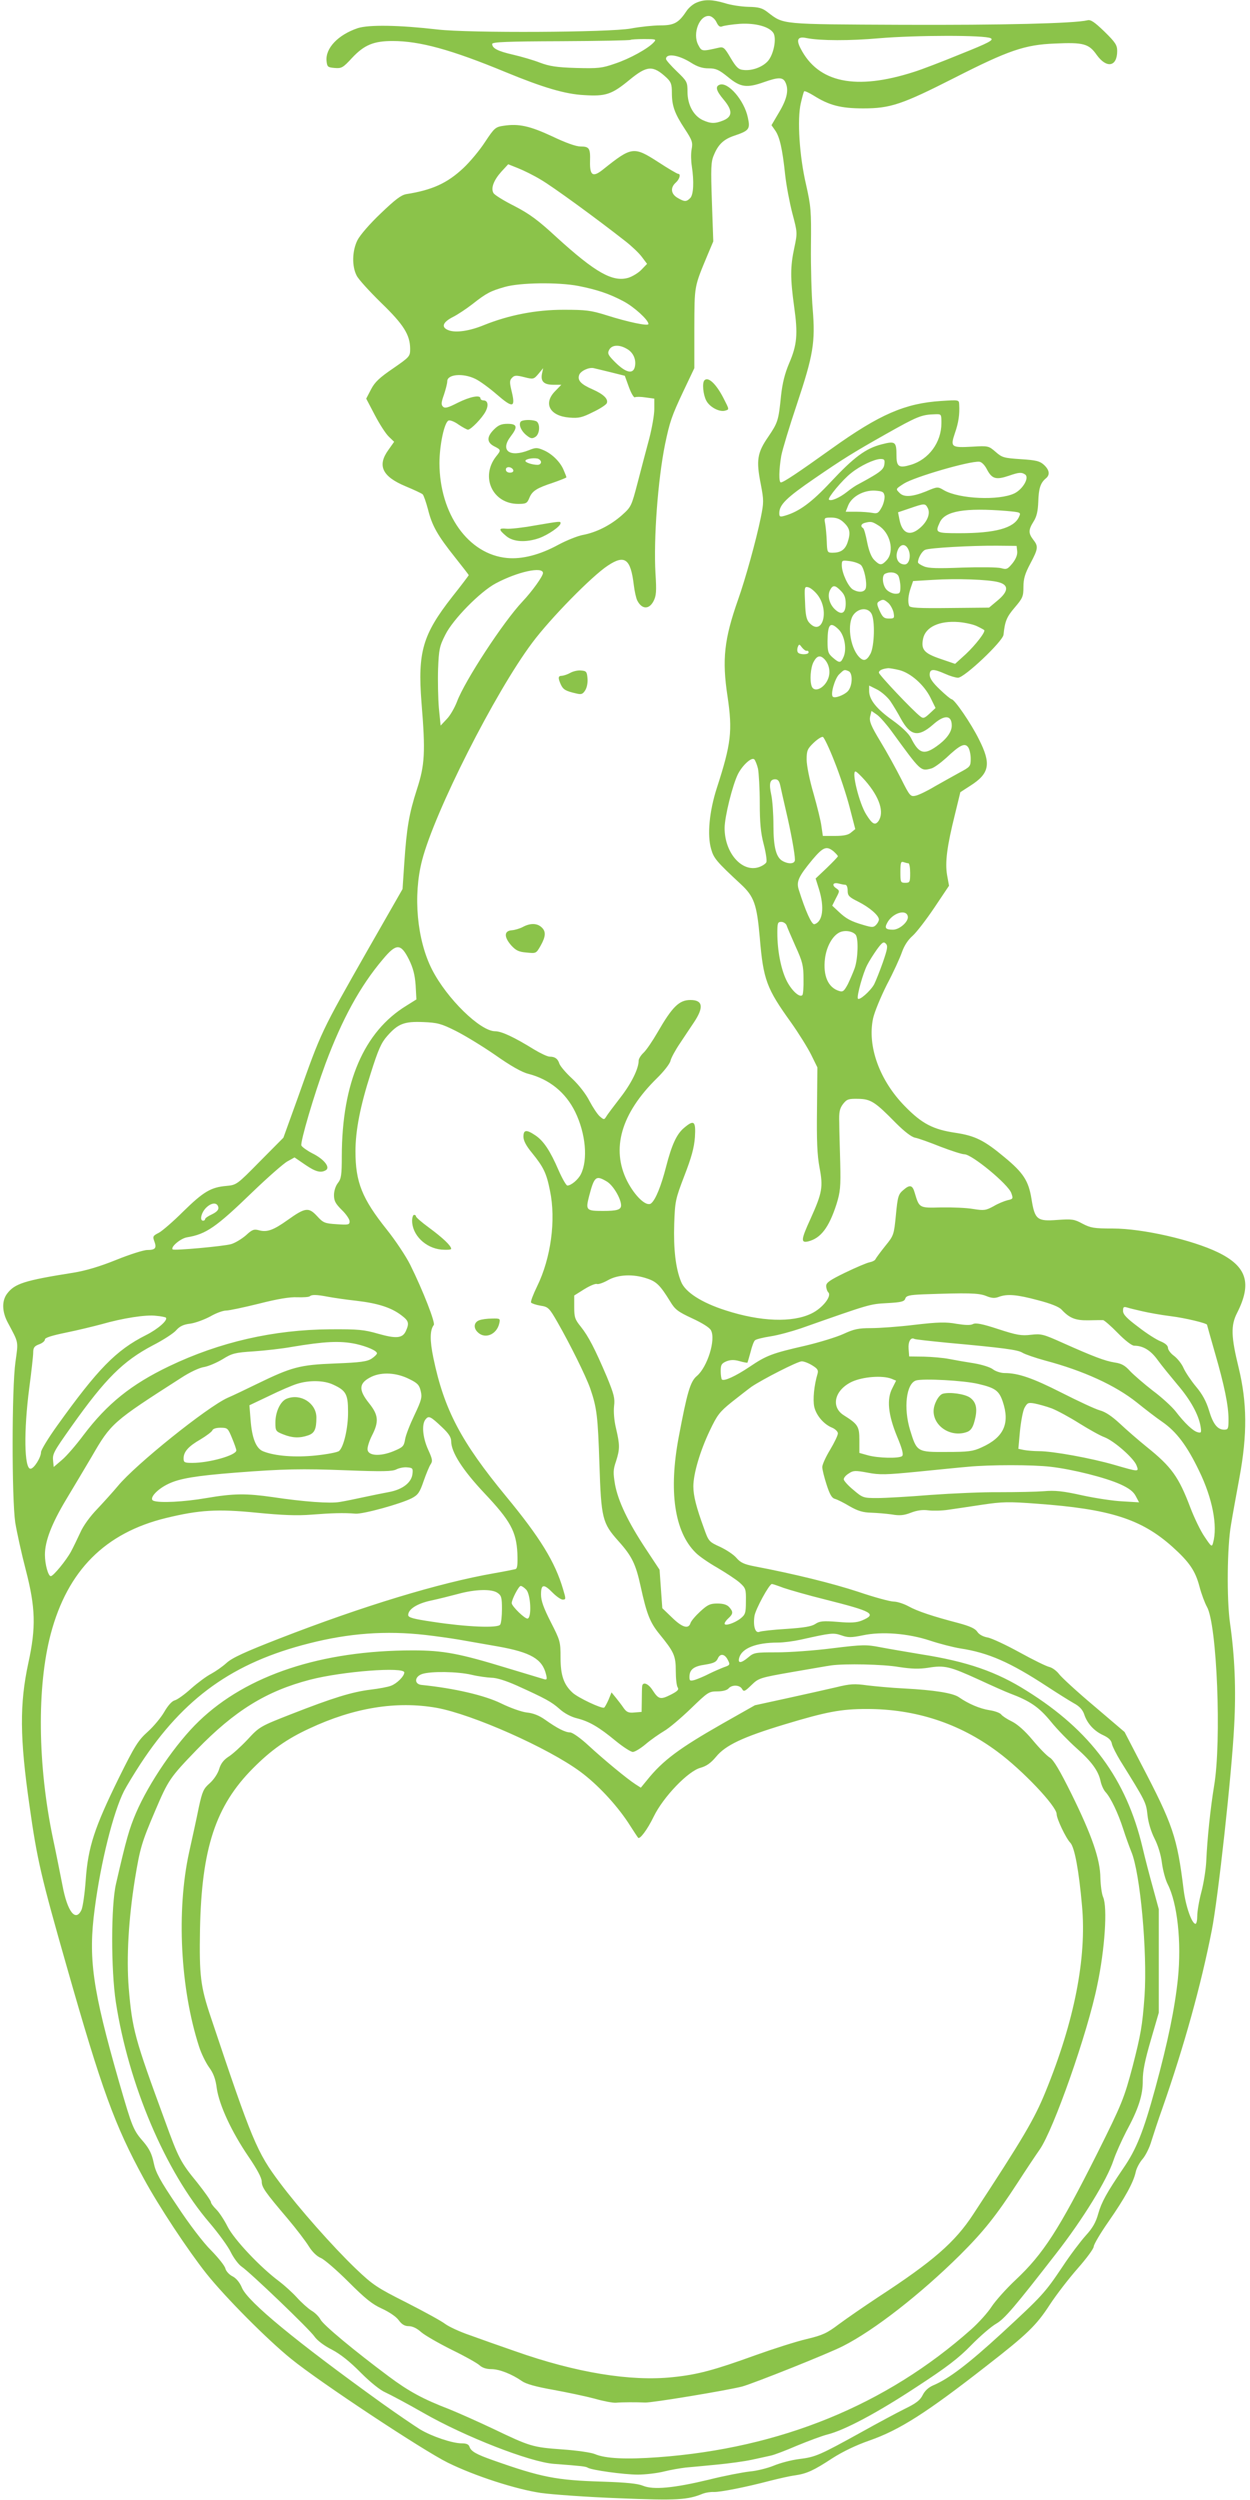 <?xml version="1.0" standalone="no"?>
<!DOCTYPE svg PUBLIC "-//W3C//DTD SVG 20010904//EN"
 "http://www.w3.org/TR/2001/REC-SVG-20010904/DTD/svg10.dtd">
<svg version="1.0" xmlns="http://www.w3.org/2000/svg"
 width="640pt" height="1280pt" viewBox="0 0 640 1280"
 preserveAspectRatio="xMidYMid meet">
<g transform="translate(0,1280) scale(0.1,-0.1)"
fill="#8bc34a" stroke="none">
<path d="M3565 12786 c-17 -7 -39 -26 -49 -41 -41 -62 -64 -75 -135 -75 -36 0
-104 -7 -151 -16 -109 -20 -828 -24 -990 -5 -199 23 -351 25 -408 7 -101 -34
-167 -103 -160 -169 3 -29 6 -32 41 -35 36 -3 43 1 90 52 62 66 110 86 207 86
139 0 300 -44 578 -159 194 -80 306 -113 403 -118 110 -7 141 3 232 78 90 74
120 76 190 11 23 -22 27 -34 27 -77 0 -67 14 -106 66 -185 38 -58 42 -69 35
-105 -4 -22 -3 -60 1 -85 12 -79 9 -147 -8 -164 -20 -20 -29 -20 -65 1 -34 20
-38 52 -9 78 20 18 27 45 12 45 -5 0 -51 27 -103 61 -124 80 -135 78 -278 -36
-55 -45 -72 -36 -70 40 2 66 -4 75 -49 75 -23 0 -76 19 -145 52 -114 53 -171
66 -249 54 -41 -6 -47 -11 -94 -82 -27 -42 -77 -102 -111 -134 -83 -78 -160
-113 -293 -134 -27 -5 -57 -28 -131 -99 -55 -52 -106 -111 -119 -137 -27 -54
-29 -133 -4 -181 9 -19 66 -81 125 -139 116 -112 148 -164 149 -235 0 -40 -2
-42 -87 -101 -69 -47 -94 -70 -113 -107 l-25 -48 44 -84 c24 -46 56 -96 72
-111 l27 -26 -29 -41 c-59 -81 -32 -137 88 -187 43 -18 82 -36 87 -41 5 -4 17
-39 27 -76 21 -85 49 -134 139 -247 38 -48 70 -89 70 -91 0 -1 -38 -52 -85
-111 -151 -193 -177 -282 -157 -541 21 -254 17 -320 -23 -443 -41 -127 -53
-200 -65 -378 l-9 -134 -175 -306 c-245 -431 -239 -418 -361 -762 l-74 -205
-120 -121 c-119 -121 -120 -121 -173 -126 -78 -7 -116 -29 -220 -131 -51 -51
-108 -100 -125 -109 -30 -15 -32 -19 -23 -43 13 -35 6 -45 -36 -45 -19 0 -91
-23 -160 -51 -84 -34 -156 -55 -217 -65 -253 -40 -302 -56 -341 -108 -27 -36
-26 -91 3 -146 58 -109 55 -94 40 -204 -19 -137 -19 -695 -1 -821 8 -49 32
-159 54 -243 50 -193 53 -294 13 -477 -45 -209 -44 -383 6 -730 39 -278 60
-366 191 -825 179 -629 245 -811 394 -1084 78 -144 226 -367 320 -486 99 -124
313 -339 434 -437 146 -119 677 -470 803 -532 138 -68 348 -136 477 -155 58
-8 237 -21 399 -27 297 -12 352 -9 431 24 14 5 39 9 55 8 32 -1 161 24 290 58
44 11 100 24 125 27 61 9 96 25 192 88 53 34 122 67 188 90 155 54 292 141
604 385 206 160 253 206 321 311 34 52 99 136 144 187 44 50 81 100 81 111 0
10 34 68 76 128 84 121 128 201 139 254 4 19 20 49 36 67 15 18 35 58 44 90
10 32 35 109 57 170 111 318 197 628 252 908 32 160 103 806 115 1050 10 184
3 354 -21 522 -18 125 -15 397 5 508 8 50 28 158 43 240 41 222 39 384 -4 562
-39 159 -41 217 -8 281 77 152 50 238 -98 310 -132 64 -386 122 -538 122 -97
0 -114 3 -156 25 -42 23 -54 24 -128 19 -104 -8 -116 1 -133 109 -15 91 -41
132 -138 212 -104 87 -151 110 -251 125 -114 17 -171 46 -258 135 -130 132
-194 307 -164 450 7 33 39 110 71 174 33 62 67 137 77 166 12 34 31 63 55 84
20 18 70 83 111 144 l75 112 -10 55 c-11 66 0 148 40 309 l28 115 51 33 c99
63 108 112 44 238 -40 81 -125 205 -140 205 -4 0 -31 22 -60 50 -36 34 -52 57
-52 75 0 31 18 32 79 5 24 -11 54 -20 66 -20 33 0 229 186 233 220 7 69 16 91
57 139 41 48 45 57 45 106 0 42 8 68 35 119 41 77 42 89 15 123 -25 33 -25 50
2 93 16 25 22 53 24 101 2 68 11 96 38 119 23 18 20 43 -9 70 -21 19 -39 24
-118 29 -87 6 -96 8 -129 37 -36 31 -38 32 -120 27 -108 -6 -113 -2 -89 69 19
54 25 98 22 147 -1 24 -1 24 -93 18 -184 -12 -314 -68 -560 -244 -176 -126
-247 -173 -260 -173 -11 0 -10 65 2 136 6 32 42 151 80 264 84 252 95 317 81
488 -6 70 -10 215 -9 322 2 182 0 203 -25 315 -34 145 -46 334 -27 416 7 30
14 57 17 61 2 4 24 -6 50 -22 78 -49 137 -65 253 -65 139 0 198 20 468 157
275 140 359 169 512 175 148 7 175 -1 215 -58 51 -71 105 -61 105 20 0 30 -9
44 -65 99 -52 50 -71 63 -88 58 -67 -16 -438 -25 -947 -23 -630 3 -606 1 -689
64 -28 22 -46 27 -100 28 -36 1 -90 9 -120 19 -65 19 -105 20 -146 2z m103
-99 c10 -21 18 -27 30 -22 10 4 50 10 90 13 81 5 154 -15 173 -49 15 -30 0
-106 -28 -140 -27 -32 -83 -53 -128 -47 -24 2 -36 14 -64 61 -31 53 -37 58
-60 53 -88 -20 -88 -20 -106 14 -31 59 7 155 58 148 12 -2 28 -16 35 -31z
m1405 -83 c16 -9 -10 -23 -155 -81 -95 -39 -202 -80 -238 -91 -298 -96 -491
-56 -581 120 -24 46 -14 63 31 53 71 -14 222 -14 370 -1 187 16 545 17 573 0z
m-1726 -21 c-28 -31 -123 -84 -199 -109 -66 -23 -85 -25 -198 -22 -100 3 -137
9 -185 27 -33 13 -95 31 -138 41 -79 18 -107 33 -107 55 0 10 77 13 352 14
194 1 354 4 357 7 2 2 34 4 69 4 61 0 64 -1 49 -17z m191 -104 c33 -21 59 -29
90 -29 38 0 53 -7 100 -45 63 -52 95 -57 185 -25 71 25 94 25 107 1 20 -38 11
-85 -30 -154 l-40 -68 19 -27 c23 -33 37 -94 51 -227 6 -55 23 -144 37 -198
26 -98 26 -99 10 -175 -21 -97 -21 -157 -1 -302 20 -141 15 -196 -26 -291 -22
-52 -34 -101 -41 -164 -13 -129 -16 -138 -66 -212 -56 -81 -62 -120 -38 -241
16 -84 16 -94 0 -173 -23 -113 -79 -315 -116 -419 -71 -202 -83 -306 -54 -496
26 -176 19 -241 -55 -469 -38 -118 -50 -240 -29 -312 13 -47 27 -64 152 -180
68 -63 82 -103 97 -273 18 -217 35 -261 160 -435 39 -55 85 -129 103 -165 l32
-65 -2 -214 c-2 -162 1 -235 13 -299 19 -100 14 -129 -46 -262 -49 -107 -51
-125 -12 -116 64 16 106 70 145 191 19 62 22 87 19 210 -2 77 -5 170 -5 207
-2 54 2 72 19 95 20 25 27 28 78 27 65 -1 87 -16 193 -124 43 -43 79 -71 98
-75 17 -3 75 -24 130 -46 55 -21 110 -39 123 -39 38 0 225 -154 240 -199 10
-28 9 -30 -19 -36 -16 -4 -49 -17 -72 -31 -39 -21 -48 -23 -104 -14 -34 6
-107 9 -164 8 -114 -3 -112 -4 -136 76 -11 39 -25 42 -58 13 -25 -21 -29 -32
-38 -128 -10 -102 -11 -105 -55 -159 -24 -30 -46 -60 -49 -66 -2 -7 -16 -14
-31 -17 -15 -3 -71 -27 -125 -53 -78 -38 -97 -51 -97 -68 0 -12 5 -27 11 -33
19 -19 -30 -81 -86 -108 -98 -48 -261 -42 -440 16 -122 39 -207 93 -228 147
-28 69 -39 167 -35 295 4 117 6 127 52 247 36 93 50 143 54 198 5 82 -4 91
-56 47 -38 -32 -63 -87 -92 -200 -25 -97 -53 -167 -76 -186 -24 -20 -83 36
-123 114 -83 165 -31 346 152 526 36 35 67 75 70 90 3 14 25 55 49 90 24 36
55 83 70 105 53 79 47 116 -17 116 -58 0 -93 -35 -168 -165 -26 -45 -58 -92
-72 -105 -14 -13 -25 -31 -25 -40 0 -42 -38 -118 -94 -190 -33 -43 -66 -86
-72 -97 -11 -17 -12 -17 -34 2 -12 11 -35 46 -52 78 -17 34 -53 81 -88 114
-33 30 -62 65 -66 77 -8 25 -22 36 -50 36 -11 0 -47 17 -80 37 -102 63 -166
93 -199 93 -76 0 -247 167 -323 316 -77 151 -98 378 -51 559 64 248 373 859
564 1114 93 125 306 342 387 395 87 58 117 35 133 -99 4 -33 12 -69 18 -80 23
-45 60 -47 83 -3 14 27 16 50 10 143 -10 175 12 477 49 660 24 115 34 145 93
270 l57 120 0 205 c1 222 -2 207 70 380 l27 64 -7 201 c-6 175 -5 207 10 241
22 54 50 81 104 99 77 26 83 34 70 93 -18 88 -102 185 -145 168 -23 -9 -17
-31 21 -76 46 -55 46 -86 0 -106 -44 -18 -66 -18 -109 2 -46 23 -76 78 -76
144 0 50 -2 54 -55 105 -30 29 -55 57 -55 63 0 31 65 21 128 -19z m-769 -599
c59 -34 284 -198 433 -315 31 -24 69 -60 84 -80 l27 -36 -29 -30 c-15 -16 -45
-34 -66 -41 -81 -24 -169 26 -368 207 -95 88 -139 120 -216 160 -54 27 -102
57 -107 66 -15 24 0 65 39 109 l36 39 50 -20 c28 -11 81 -37 117 -59z m192
-544 c96 -19 159 -40 232 -79 53 -28 127 -95 127 -116 0 -12 -105 10 -215 45
-80 25 -105 28 -220 28 -141 0 -279 -27 -406 -78 -75 -31 -145 -41 -182 -27
-40 15 -31 41 22 68 24 12 69 42 100 66 71 56 92 67 166 88 77 22 271 25 376
5z m250 -323 c33 -19 48 -57 39 -93 -10 -37 -46 -28 -99 24 -38 38 -42 46 -32
65 14 26 52 28 92 4z m-84 -119 l72 -18 21 -58 c12 -33 26 -56 31 -52 6 3 30
3 55 -1 l44 -6 0 -54 c0 -29 -12 -97 -26 -151 -15 -55 -41 -155 -59 -224 -32
-122 -33 -125 -81 -168 -59 -52 -131 -88 -200 -101 -27 -5 -84 -28 -125 -50
-95 -52 -186 -75 -262 -68 -199 18 -346 225 -347 485 0 92 25 211 47 219 7 3
31 -6 51 -21 21 -14 43 -26 48 -26 15 0 73 60 90 93 17 32 12 57 -11 57 -8 0
-15 5 -15 10 0 20 -54 9 -116 -22 -51 -26 -66 -30 -76 -20 -10 10 -9 22 5 61
9 27 17 58 17 69 0 36 81 43 144 12 23 -11 72 -47 110 -80 82 -71 96 -68 76
15 -12 49 -11 58 2 71 12 13 22 13 62 3 47 -12 49 -11 73 17 l24 29 -6 -28
c-8 -40 10 -57 58 -57 l41 0 -32 -33 c-62 -63 -27 -127 73 -135 48 -4 65 0
121 28 36 17 68 38 71 46 8 21 -16 45 -72 70 -60 26 -79 46 -70 73 6 21 50 42
75 36 8 -2 47 -11 87 -21z m1693 -261 c0 -98 -65 -186 -157 -213 -60 -18 -73
-10 -73 47 0 72 -6 76 -76 58 -82 -21 -142 -66 -260 -192 -98 -105 -162 -152
-234 -173 -27 -8 -30 -6 -30 13 0 43 37 79 180 177 141 97 200 134 365 227
163 92 183 100 253 102 32 1 32 1 32 -46z m-292 -210 c-2 -21 -16 -35 -58 -60
-30 -18 -64 -36 -75 -42 -11 -5 -38 -23 -59 -40 -38 -30 -82 -49 -92 -39 -8 8
70 102 114 136 47 38 118 71 150 72 20 0 23 -4 20 -27z m526 -28 c25 -47 46
-53 111 -31 52 18 65 19 83 7 24 -15 -10 -75 -54 -97 -79 -38 -283 -29 -361
16 -32 19 -33 19 -92 -6 -70 -28 -113 -31 -135 -8 -21 21 -21 20 22 48 54 34
335 116 386 112 12 -1 28 -17 40 -41z m-525 -135 c1 -14 -5 -40 -15 -58 -16
-29 -22 -33 -47 -28 -16 3 -54 6 -83 6 l-54 0 13 33 c19 45 79 78 137 75 39
-3 45 -6 49 -28z m221 -61 c15 -28 -2 -71 -42 -104 -51 -43 -90 -25 -103 46
l-7 36 59 20 c76 26 80 27 93 2z m403 -15 c75 -7 75 -7 64 -31 -26 -57 -121
-83 -304 -83 -123 0 -126 2 -101 56 27 58 129 75 341 58z m-831 -61 c30 -29
34 -52 17 -102 -13 -36 -35 -51 -76 -51 -27 0 -28 2 -30 58 -1 31 -5 72 -8 90
-6 31 -5 32 31 32 27 0 46 -7 66 -27z m175 -13 c61 -37 84 -133 43 -178 -26
-28 -35 -28 -64 1 -15 15 -27 46 -36 90 -7 37 -16 70 -21 73 -15 9 -10 22 9
27 31 8 37 7 69 -13z m154 -124 c15 -32 4 -76 -19 -76 -37 0 -53 40 -32 81 15
26 38 24 51 -5z m557 -8 c2 -18 -6 -39 -24 -62 -25 -30 -30 -33 -58 -25 -17 5
-106 6 -198 3 -125 -5 -174 -4 -197 6 -17 7 -31 16 -31 21 0 21 20 57 37 64
23 10 236 22 368 21 l100 -1 3 -27z m-800 -71 c17 -17 32 -90 25 -118 -6 -21
-34 -25 -65 -8 -24 13 -57 83 -58 123 0 28 1 28 41 23 23 -3 48 -12 57 -20z
m-1628 -41 c0 -16 -55 -93 -105 -146 -99 -105 -296 -407 -335 -512 -12 -31
-35 -72 -53 -90 l-31 -33 -9 90 c-4 50 -6 140 -4 200 4 100 7 116 37 175 39
79 179 221 258 263 112 60 242 88 242 53z m1820 -15 c5 -11 10 -36 10 -55 0
-32 -3 -36 -25 -36 -14 0 -34 9 -45 20 -22 22 -27 76 -7 83 27 12 57 6 67 -12z
m513 -32 c53 -14 51 -47 -6 -94 l-43 -36 -202 -2 c-160 -2 -203 1 -207 11 -8
21 -5 54 8 92 l12 35 100 6 c123 8 288 2 338 -12z m-927 -65 c63 -82 24 -215
-42 -143 -15 16 -20 40 -22 104 -4 81 -3 83 17 78 12 -3 33 -21 47 -39z m119
21 c18 -18 25 -35 25 -65 0 -50 -21 -62 -55 -30 -29 27 -40 71 -25 99 14 27
26 26 55 -4z m243 -62 c11 -10 23 -32 27 -49 5 -29 4 -31 -24 -31 -25 0 -32 7
-47 39 -15 34 -16 41 -3 49 20 12 24 11 47 -8z m-86 -55 c19 -35 15 -166 -5
-205 -20 -37 -36 -41 -60 -15 -46 51 -61 172 -26 216 27 34 73 36 91 4z m542
-65 c17 -8 33 -17 35 -19 9 -8 -45 -77 -94 -123 l-55 -50 -76 26 c-82 28 -99
47 -88 102 12 61 84 94 183 86 35 -3 78 -13 95 -22z m-710 -16 c30 -30 42 -98
26 -138 -15 -35 -21 -36 -56 -6 -24 21 -27 30 -27 85 1 88 14 101 57 59z
m-163 -109 c5 1 9 -2 9 -8 0 -13 -47 -13 -55 0 -4 6 -4 19 0 28 6 15 8 15 21
-3 9 -11 20 -19 25 -17z m92 -45 c23 -26 30 -65 17 -98 -19 -49 -71 -73 -84
-39 -11 29 -6 95 9 124 18 34 35 38 58 13z m382 -54 c58 -15 126 -75 159 -141
l26 -53 -30 -28 c-27 -25 -33 -27 -48 -15 -39 30 -212 213 -212 224 0 12 18
20 48 23 7 0 33 -4 57 -10z m-261 -5 c24 -9 21 -79 -4 -104 -20 -20 -67 -37
-76 -27 -13 12 10 92 32 114 26 25 26 26 48 17z m214 -153 c15 -22 39 -62 54
-90 49 -89 89 -97 164 -32 59 53 97 51 97 -4 0 -34 -29 -72 -79 -107 -64 -45
-90 -36 -130 44 -12 23 -47 56 -94 90 -82 58 -120 106 -120 150 l0 28 40 -20
c22 -11 53 -38 68 -59z m9 -158 c148 -203 146 -202 200 -188 14 3 48 28 77 54
71 67 96 79 113 55 7 -10 13 -36 13 -58 0 -40 -2 -42 -58 -72 -31 -17 -88 -49
-127 -71 -38 -23 -82 -44 -97 -47 -26 -6 -30 -2 -74 86 -26 51 -73 137 -106
191 -49 81 -58 104 -53 128 l7 29 29 -20 c16 -12 50 -51 76 -87z m-295 -151
c27 -67 62 -173 78 -235 l29 -112 -21 -17 c-14 -13 -38 -18 -83 -18 l-62 0 -7
48 c-3 27 -22 103 -41 170 -20 68 -35 143 -35 173 0 46 4 55 36 86 20 19 41
32 47 30 6 -2 33 -58 59 -125z m-391 -38 c4 -22 9 -100 9 -175 0 -102 5 -154
20 -211 11 -42 17 -83 14 -92 -3 -8 -21 -20 -39 -26 -86 -28 -175 73 -175 200
0 58 41 223 69 278 24 46 70 87 83 74 5 -5 14 -27 19 -48z m549 -61 c74 -85
99 -163 67 -208 -17 -22 -31 -15 -62 35 -36 57 -76 220 -55 220 5 0 27 -21 50
-47z m-435 -25 c4 -18 17 -78 30 -133 24 -102 45 -216 45 -247 0 -21 -30 -24
-62 -7 -34 18 -48 70 -48 183 0 58 -5 128 -11 156 -13 59 -7 80 20 80 14 0 21
-9 26 -32z m273 -337 c12 -11 22 -22 22 -25 0 -3 -26 -30 -57 -60 l-57 -54 17
-54 c29 -94 20 -167 -23 -180 -14 -4 -46 67 -81 179 -12 40 0 66 71 152 55 65
72 71 108 42z m383 -61 c5 0 9 -22 9 -50 0 -47 -2 -50 -25 -50 -24 0 -25 3
-25 56 0 47 3 55 16 50 9 -3 20 -6 25 -6z m-323 -110 c7 0 12 -13 12 -30 0
-26 7 -33 53 -56 58 -29 107 -71 107 -92 0 -7 -7 -20 -15 -28 -13 -13 -20 -13
-64 0 -65 19 -89 32 -128 69 l-32 30 19 38 c20 38 20 38 0 52 -23 16 -14 31
15 23 11 -3 26 -6 33 -6z m320 -162 c5 -26 -42 -68 -76 -68 -37 0 -44 8 -30
34 26 51 98 74 106 34z m-621 -45 c3 -10 24 -58 46 -108 36 -79 41 -99 41
-167 1 -42 -2 -80 -6 -83 -14 -15 -57 25 -82 77 -28 58 -46 152 -46 241 0 51
2 57 20 57 11 0 23 -8 27 -17z m354 -49 c15 -19 12 -122 -5 -171 -8 -22 -24
-59 -35 -82 -19 -35 -25 -41 -44 -35 -57 17 -84 78 -73 167 8 61 38 115 74
133 27 13 67 7 83 -12z m139 -142 c-16 -45 -36 -95 -44 -111 -18 -34 -79 -88
-84 -73 -5 16 27 131 48 171 10 20 33 56 50 80 27 37 34 41 45 30 12 -12 9
-27 -15 -97z m-2426 15 c21 -43 30 -77 34 -131 l4 -73 -51 -32 c-218 -133
-330 -395 -331 -769 0 -99 -3 -117 -20 -139 -12 -15 -20 -41 -20 -62 0 -30 8
-44 40 -76 22 -21 40 -48 40 -58 0 -18 -6 -19 -66 -15 -62 4 -69 7 -101 42
-43 46 -60 44 -151 -21 -73 -52 -105 -63 -146 -52 -25 7 -35 4 -67 -26 -21
-18 -55 -39 -76 -45 -39 -11 -292 -34 -299 -27 -12 12 41 57 74 62 97 16 148
51 333 230 80 77 162 149 181 159 l36 20 54 -37 c54 -37 81 -44 107 -28 23 15
-11 57 -70 86 -27 14 -52 32 -56 40 -6 18 64 258 124 420 84 225 176 395 293
533 69 83 92 83 134 -1z m239 -365 c46 -23 138 -79 203 -124 78 -55 136 -88
169 -96 108 -28 191 -95 240 -195 54 -111 66 -245 29 -319 -14 -28 -50 -58
-69 -58 -6 0 -26 35 -45 78 -43 100 -77 151 -119 179 -46 31 -61 29 -61 -7 0
-20 14 -47 44 -83 59 -73 74 -103 92 -194 31 -149 5 -344 -66 -489 -20 -41
-34 -78 -31 -83 4 -5 25 -12 48 -16 40 -6 45 -11 88 -86 64 -112 144 -273 167
-338 34 -99 39 -142 47 -386 9 -280 15 -303 97 -395 70 -78 89 -118 114 -232
31 -142 48 -185 96 -244 75 -92 84 -111 84 -189 0 -38 4 -77 10 -85 7 -11 -1
-19 -36 -37 -52 -26 -62 -24 -92 22 -22 35 -50 46 -54 23 -1 -7 -2 -40 -2 -73
l-1 -60 -37 -3 c-30 -3 -40 2 -55 23 -10 15 -28 38 -40 53 l-22 27 -15 -37
c-9 -20 -19 -39 -23 -41 -12 -7 -134 51 -161 76 -46 42 -62 90 -62 180 0 82
-2 88 -50 182 -37 73 -50 109 -50 141 0 54 14 56 60 9 19 -19 42 -35 51 -35
17 0 17 3 2 53 -41 140 -118 265 -293 477 -229 278 -316 442 -371 707 -19 91
-18 143 2 169 9 11 -55 176 -121 309 -22 44 -76 125 -120 180 -126 158 -160
242 -160 400 0 106 24 231 78 399 38 121 54 157 84 191 56 64 88 76 185 72 73
-3 92 -8 166 -45z m775 -772 c32 -20 71 -86 72 -121 0 -23 -21 -29 -93 -29
-86 0 -89 4 -71 75 27 103 35 109 92 75z m-1990 -132 c2 -12 -8 -23 -32 -35
-20 -9 -36 -20 -36 -25 0 -4 -4 -8 -10 -8 -19 0 -10 41 15 66 28 28 58 29 63
2z m2195 -364 c49 -16 68 -36 118 -117 25 -42 40 -53 113 -87 50 -23 89 -47
96 -61 26 -47 -18 -188 -72 -234 -34 -28 -50 -85 -93 -313 -52 -276 -22 -484
86 -591 17 -18 68 -53 112 -78 44 -26 96 -60 114 -76 31 -28 33 -33 32 -96 0
-60 -3 -68 -28 -88 -31 -24 -81 -40 -81 -26 0 6 9 18 20 28 24 22 25 33 3 57
-11 12 -30 18 -60 18 -37 0 -50 -6 -88 -41 -24 -22 -47 -49 -50 -60 -10 -31
-42 -22 -94 29 l-50 48 -7 98 -7 99 -70 106 c-92 139 -142 245 -158 330 -10
60 -10 76 5 119 20 63 20 83 0 169 -10 41 -13 86 -10 114 5 39 0 60 -37 150
-61 143 -94 207 -133 256 -30 37 -34 48 -34 101 l0 59 51 32 c29 18 58 30 65
27 7 -3 33 6 56 19 52 30 131 33 201 9z m1735 -89 c29 -12 45 -13 66 -5 43 16
92 12 200 -17 66 -17 108 -34 121 -48 41 -44 71 -56 137 -55 35 1 69 1 76 1 6
-1 40 -30 75 -66 37 -38 72 -65 84 -65 45 0 84 -23 120 -73 21 -29 67 -85 102
-127 66 -77 108 -153 118 -214 5 -31 3 -34 -15 -29 -24 6 -67 47 -113 107 -19
24 -71 72 -117 106 -45 35 -97 80 -116 100 -26 29 -44 39 -79 44 -50 8 -108
30 -267 101 -98 44 -109 47 -161 41 -49 -6 -73 -2 -168 29 -82 27 -115 33
-129 26 -12 -7 -40 -6 -84 1 -54 10 -95 9 -215 -5 -81 -10 -182 -17 -224 -17
-64 0 -87 -5 -141 -30 -35 -16 -123 -43 -195 -60 -171 -39 -199 -50 -285 -108
-73 -49 -131 -75 -142 -65 -3 4 -6 23 -6 43 0 32 4 39 29 50 21 8 39 9 67 1
21 -6 39 -9 41 -8 1 2 8 26 16 55 7 29 17 56 23 60 5 5 41 14 80 20 39 6 108
25 155 41 355 125 351 124 441 129 73 4 88 8 93 23 5 15 19 19 93 22 227 8
282 7 320 -8z m-3371 -4 c26 -5 93 -15 148 -21 111 -13 179 -35 231 -75 37
-28 40 -40 22 -80 -17 -37 -49 -40 -141 -14 -73 21 -101 24 -247 23 -289 -2
-565 -65 -824 -189 -194 -93 -317 -192 -438 -352 -38 -51 -88 -109 -111 -128
l-42 -36 -3 30 c-4 37 1 46 95 179 173 244 263 333 414 413 55 28 110 64 122
79 17 19 36 29 72 33 27 4 72 21 102 37 29 17 65 30 81 30 15 0 90 16 167 35
94 24 158 35 197 33 31 -1 60 1 64 5 10 9 33 9 91 -2z m4173 -75 c30 -7 96
-19 145 -25 73 -9 185 -36 185 -44 0 -1 18 -65 40 -142 49 -169 70 -272 70
-342 0 -48 -2 -53 -22 -53 -34 0 -57 28 -78 99 -14 46 -34 83 -66 121 -25 30
-54 73 -64 95 -9 22 -32 50 -49 63 -17 12 -31 31 -31 41 0 11 -13 23 -37 33
-21 8 -73 41 -115 74 -59 44 -78 64 -78 82 0 21 3 23 23 17 12 -4 47 -12 77
-19z m-5001 -32 c13 -12 -40 -59 -102 -90 -153 -77 -247 -174 -454 -463 -46
-64 -83 -125 -83 -136 0 -27 -36 -85 -54 -85 -32 0 -35 194 -6 415 11 83 20
164 20 180 0 25 6 33 30 42 17 6 30 17 30 25 0 9 35 20 108 35 59 12 141 32
182 43 108 31 228 50 280 43 25 -2 47 -7 49 -9z m4002 -129 c286 -26 361 -36
384 -51 13 -8 65 -26 116 -40 196 -52 360 -127 470 -215 41 -33 99 -78 130
-99 72 -50 126 -121 188 -250 69 -141 96 -283 72 -369 -6 -23 -9 -21 -43 30
-21 30 -53 97 -73 149 -60 159 -97 210 -224 312 -42 34 -103 87 -136 118 -41
38 -74 61 -104 69 -25 7 -112 48 -195 90 -148 75 -222 101 -293 101 -19 0 -46
9 -59 19 -14 11 -56 24 -97 31 -39 6 -97 16 -127 22 -30 6 -89 11 -130 12
l-75 1 -3 39 c-3 36 11 61 29 51 3 -3 80 -11 170 -20z m-3029 -6 c58 -13 108
-35 108 -48 0 -5 -12 -17 -27 -27 -23 -15 -56 -20 -188 -25 -181 -7 -221 -18
-400 -105 -55 -27 -122 -59 -150 -71 -104 -47 -471 -341 -562 -452 -26 -31
-74 -84 -106 -118 -35 -36 -71 -85 -86 -120 -15 -32 -36 -76 -48 -98 -24 -44
-90 -125 -103 -125 -13 0 -30 60 -30 110 0 69 34 158 109 283 37 62 96 160
130 218 100 173 107 179 458 404 44 29 95 53 119 56 22 4 64 22 94 40 48 30
64 34 159 40 58 4 147 14 196 23 167 28 246 32 327 15z m2337 -110 c26 -16 32
-24 27 -42 -18 -60 -25 -133 -17 -170 10 -44 49 -90 92 -107 16 -7 29 -20 29
-29 0 -10 -18 -47 -40 -84 -22 -36 -40 -76 -40 -88 0 -13 10 -53 22 -90 16
-50 27 -69 42 -73 12 -3 46 -20 76 -38 42 -24 68 -32 110 -33 30 -1 78 -5 106
-9 40 -7 62 -5 98 9 31 12 60 16 89 12 24 -3 70 -2 102 3 33 5 112 16 175 26
101 15 134 16 279 5 373 -27 534 -78 693 -220 88 -79 118 -124 139 -203 10
-39 28 -86 38 -104 52 -87 76 -690 37 -919 -18 -109 -35 -268 -40 -385 -2 -41
-13 -112 -25 -157 -12 -45 -21 -100 -21 -122 0 -23 -4 -41 -9 -41 -19 0 -51
92 -61 176 -33 269 -55 332 -217 642 l-85 164 -156 133 c-87 73 -167 147 -179
163 -12 16 -34 33 -50 37 -15 3 -84 37 -153 75 -69 38 -142 72 -163 76 -23 4
-44 15 -53 29 -11 17 -38 29 -97 45 -130 34 -209 60 -256 86 -24 13 -58 24
-76 24 -17 0 -99 22 -181 50 -131 43 -324 91 -534 131 -51 10 -69 19 -89 42
-14 17 -52 42 -84 57 -57 26 -59 28 -83 96 -39 107 -54 165 -54 214 0 64 34
180 84 285 38 80 50 96 112 146 38 30 84 66 102 79 58 39 236 130 257 130 11
0 35 -9 54 -21z m-2063 -70 c41 -20 51 -30 58 -61 8 -32 4 -47 -32 -123 -23
-48 -45 -104 -48 -125 -6 -35 -11 -40 -59 -60 -68 -28 -129 -24 -133 7 -2 12
8 44 22 72 37 72 34 106 -14 166 -57 71 -53 105 14 137 53 24 127 20 192 -13z
m2468 2 l24 -10 -19 -38 c-30 -56 -22 -136 24 -248 26 -62 34 -92 26 -100 -14
-13 -123 -11 -176 4 l-43 12 0 65 c0 71 -7 82 -80 128 -68 43 -47 130 43 172
56 25 153 33 201 15z m446 -27 c85 -20 105 -34 124 -90 38 -113 5 -184 -109
-235 -43 -20 -68 -23 -178 -23 -151 -1 -153 0 -187 111 -35 114 -20 239 30
255 37 11 246 0 320 -18z m-3305 -3 c66 -30 77 -49 77 -138 1 -83 -22 -182
-46 -202 -8 -7 -62 -17 -119 -23 -106 -11 -209 -3 -269 21 -37 14 -58 68 -65
161 l-6 75 101 48 c55 27 120 55 144 62 61 19 136 18 183 -4z m3680 -122 c28
-11 91 -45 140 -76 50 -31 108 -64 131 -72 50 -20 149 -107 163 -144 13 -34
14 -34 -114 3 -117 34 -314 70 -385 70 -26 0 -61 3 -77 6 l-29 6 8 89 c5 50
15 104 23 120 15 27 19 29 53 23 20 -4 60 -15 87 -25z m-3121 -97 c33 -31 46
-51 46 -71 0 -56 58 -147 170 -266 134 -142 163 -196 169 -307 2 -59 0 -79
-10 -82 -8 -2 -57 -12 -109 -21 -281 -49 -672 -168 -1099 -334 -177 -69 -243
-99 -272 -126 -21 -19 -56 -43 -78 -55 -22 -11 -68 -45 -102 -75 -34 -31 -72
-58 -85 -61 -14 -4 -34 -26 -53 -59 -16 -28 -54 -74 -84 -101 -49 -44 -66 -70
-150 -240 -123 -251 -156 -350 -168 -518 -5 -71 -15 -140 -22 -155 -30 -63
-72 -9 -97 125 -11 55 -32 163 -49 242 -78 373 -83 775 -11 1047 86 324 278
517 591 593 169 41 262 47 462 27 133 -13 208 -16 282 -10 103 8 165 10 225 5
39 -3 231 50 288 79 32 17 41 29 61 88 13 37 29 76 36 86 11 16 9 27 -13 75
-28 62 -34 130 -13 155 16 20 25 16 85 -41z m-1076 -55 c12 -29 22 -57 22 -63
0 -25 -138 -64 -225 -64 -40 0 -45 2 -45 23 0 34 25 62 86 97 30 18 58 39 61
46 3 9 20 14 42 14 36 0 38 -2 59 -53z m4192 -147 c112 -13 280 -55 357 -90
44 -20 66 -37 78 -60 l17 -32 -84 5 c-46 2 -139 16 -208 31 -98 22 -140 26
-195 21 -38 -3 -140 -5 -225 -5 -85 1 -245 -6 -355 -14 -110 -9 -233 -16 -273
-16 -72 0 -75 1 -123 42 -27 22 -49 47 -49 54 0 8 11 21 26 30 22 15 32 16 96
4 62 -12 94 -11 257 5 102 10 218 22 256 25 113 11 333 11 425 0z m-3268 -35
c-4 -45 -50 -81 -119 -94 -32 -6 -92 -18 -133 -27 -41 -9 -95 -20 -120 -24
-49 -9 -185 1 -345 25 -134 19 -198 19 -338 -5 -116 -20 -240 -26 -271 -14
-26 10 17 59 77 87 56 27 139 41 342 57 244 19 340 21 570 12 183 -7 235 -6
255 5 14 7 39 12 55 10 27 -2 30 -5 27 -32z m1900 -585 c29 -10 126 -38 215
-60 242 -61 264 -74 186 -107 -27 -11 -56 -13 -124 -7 -75 6 -93 4 -115 -11
-20 -13 -60 -19 -148 -25 -67 -4 -129 -11 -138 -15 -21 -9 -33 30 -25 82 6 35
75 162 89 163 4 0 31 -9 60 -20z m-1317 -10 c22 -25 28 -140 7 -147 -12 -5
-82 63 -82 79 0 19 36 88 46 88 6 0 19 -9 29 -20z m-147 -16 c19 -13 22 -24
22 -82 0 -37 -4 -73 -9 -80 -11 -19 -173 -12 -343 14 -102 15 -128 22 -128 35
0 30 46 59 116 74 38 8 101 24 139 34 87 24 173 27 203 5z m-370 -215 c53 -6
131 -17 172 -24 41 -7 131 -23 200 -35 168 -30 227 -64 246 -144 6 -24 4 -28
-12 -23 -11 3 -95 29 -189 57 -242 74 -325 90 -481 90 -468 0 -850 -126 -1095
-362 -118 -113 -256 -315 -323 -471 -34 -80 -49 -131 -102 -362 -26 -111 -26
-440 -1 -605 65 -423 254 -868 480 -1131 45 -53 95 -121 109 -151 15 -30 40
-63 55 -73 42 -28 347 -320 373 -358 14 -20 49 -47 89 -67 44 -23 93 -62 148
-118 50 -50 100 -90 126 -101 24 -11 111 -57 193 -104 214 -123 548 -253 670
-262 145 -11 163 -13 174 -20 20 -12 184 -35 255 -35 39 0 99 7 135 16 36 9
85 17 110 20 25 2 96 9 159 15 63 6 144 17 180 25 36 8 80 17 96 21 17 3 77
26 135 51 58 24 128 50 155 57 89 22 256 111 458 244 155 101 216 148 280 214
45 46 103 96 128 110 43 25 97 89 305 357 139 178 262 379 295 479 12 36 42
102 65 147 63 116 86 187 85 263 0 48 11 102 41 205 l41 141 0 265 0 265 -30
110 c-17 61 -41 153 -53 205 -83 351 -266 599 -593 803 -155 98 -305 150 -541
187 -72 12 -166 28 -208 36 -72 14 -90 14 -245 -5 -93 -12 -221 -21 -285 -21
-110 0 -118 -1 -146 -25 -38 -32 -56 -33 -47 -2 14 48 86 77 198 77 29 0 81 7
117 15 157 35 166 36 208 22 34 -12 50 -12 109 0 98 21 233 10 345 -27 48 -16
118 -34 155 -40 144 -22 255 -71 443 -194 52 -34 114 -73 137 -86 30 -16 46
-34 54 -57 15 -47 51 -86 97 -107 28 -13 42 -26 45 -45 3 -14 23 -53 43 -86
130 -209 132 -213 139 -277 4 -39 18 -85 36 -121 18 -35 33 -84 38 -125 5 -38
18 -87 30 -110 49 -97 71 -294 52 -482 -16 -153 -51 -323 -116 -562 -61 -223
-97 -313 -164 -410 -84 -124 -111 -172 -128 -232 -12 -44 -29 -74 -64 -112
-26 -29 -80 -100 -118 -158 -92 -137 -104 -150 -313 -343 -171 -157 -271 -233
-350 -266 -25 -11 -43 -28 -54 -50 -13 -26 -33 -42 -93 -71 -42 -21 -139 -73
-216 -116 -217 -120 -239 -130 -321 -140 -42 -5 -101 -21 -132 -34 -32 -13
-87 -27 -123 -30 -36 -4 -131 -22 -210 -42 -179 -43 -284 -53 -337 -31 -27 11
-84 17 -207 21 -237 7 -313 22 -562 110 -85 30 -111 45 -119 68 -4 13 -16 18
-39 18 -49 0 -153 35 -215 72 -30 19 -117 78 -194 133 -442 318 -686 519 -717
591 -11 27 -29 49 -48 59 -17 8 -34 27 -37 40 -3 14 -36 55 -73 93 -39 38
-113 135 -174 228 -89 132 -110 171 -120 220 -9 45 -22 71 -50 105 -55 63 -59
73 -127 308 -137 478 -159 634 -125 889 31 238 95 493 150 602 13 25 51 88 85
140 222 338 474 518 863 616 204 52 393 66 595 43z m1549 -129 c12 -23 10 -26
-20 -36 -18 -7 -53 -22 -77 -34 -25 -13 -57 -26 -72 -31 -25 -7 -28 -5 -28 15
0 38 22 55 80 63 43 7 57 13 65 31 12 28 36 25 52 -8z m875 -35 c66 -10 103
-11 150 -4 84 14 111 7 258 -60 69 -32 141 -64 160 -71 104 -39 149 -70 210
-144 33 -41 93 -102 131 -136 78 -69 113 -117 124 -170 4 -19 15 -44 25 -55
27 -29 65 -109 91 -190 12 -38 31 -90 41 -115 46 -108 83 -515 68 -740 -11
-152 -19 -196 -61 -360 -43 -162 -54 -191 -182 -447 -195 -388 -275 -513 -418
-647 -48 -45 -102 -106 -122 -136 -19 -30 -66 -82 -104 -116 -436 -388 -977
-609 -1603 -655 -165 -12 -270 -7 -324 16 -18 8 -94 19 -167 24 -153 11 -165
15 -355 106 -76 36 -177 81 -224 100 -133 51 -207 91 -310 168 -173 129 -335
263 -349 291 -8 15 -29 36 -47 46 -17 11 -51 41 -75 68 -24 26 -64 62 -89 81
-97 72 -231 214 -265 281 -18 36 -45 76 -59 89 -14 14 -26 30 -26 36 0 7 -32
52 -70 100 -86 105 -96 125 -166 318 -155 422 -167 466 -185 680 -12 155 -1
351 32 557 26 158 34 186 104 350 67 157 75 169 213 312 193 199 356 300 580
358 166 43 482 67 482 37 0 -19 -38 -57 -68 -68 -14 -6 -62 -15 -105 -20 -96
-12 -193 -42 -405 -125 -161 -63 -164 -65 -225 -131 -34 -36 -78 -76 -98 -88
-24 -16 -39 -35 -47 -63 -7 -23 -27 -53 -48 -72 -32 -28 -38 -41 -56 -123 -10
-51 -33 -155 -50 -232 -65 -298 -45 -696 51 -993 11 -35 34 -82 51 -106 23
-31 34 -61 40 -109 13 -86 75 -221 163 -350 43 -63 67 -108 67 -126 0 -30 16
-53 134 -192 43 -51 91 -114 107 -140 18 -29 42 -52 62 -60 17 -7 81 -62 141
-122 86 -86 122 -115 171 -137 37 -17 73 -41 86 -59 16 -22 31 -31 52 -31 19
0 42 -11 64 -31 20 -17 90 -57 156 -90 66 -32 130 -68 142 -79 14 -13 35 -20
61 -20 41 0 106 -26 156 -61 21 -15 71 -29 161 -45 71 -13 166 -33 211 -45 45
-13 93 -22 109 -21 33 3 105 3 150 1 33 -2 419 62 497 82 58 16 440 168 516
207 160 81 397 266 600 467 119 119 183 198 296 372 40 62 90 137 111 167 71
101 246 599 295 842 39 184 53 398 30 451 -7 15 -13 60 -14 98 -1 96 -44 219
-148 430 -60 121 -92 175 -111 186 -15 9 -54 49 -88 90 -40 48 -78 81 -106 95
-25 12 -49 28 -55 36 -6 8 -33 18 -61 22 -49 8 -106 32 -155 66 -31 22 -129
37 -280 45 -63 3 -149 11 -190 16 -65 9 -87 8 -160 -10 -47 -11 -159 -36 -250
-56 l-165 -36 -166 -94 c-221 -126 -305 -188 -386 -289 l-32 -39 -28 18 c-42
27 -162 126 -242 200 -39 36 -80 65 -92 65 -25 0 -66 21 -128 65 -31 22 -62
34 -94 37 -26 3 -83 23 -130 46 -85 42 -241 78 -407 95 -40 3 -39 42 1 56 45
15 182 13 254 -4 33 -8 79 -14 101 -15 26 0 74 -15 130 -40 148 -67 177 -83
219 -120 24 -22 60 -41 90 -48 63 -16 112 -45 198 -116 38 -31 77 -56 87 -56
10 0 40 18 66 40 27 23 69 52 94 67 25 14 86 66 136 114 88 85 93 89 136 89
28 0 50 6 58 15 17 20 57 19 69 -2 9 -16 14 -14 48 19 37 36 42 38 208 67 94
16 184 32 200 34 71 10 267 6 347 -8z m-2367 -209 c183 -33 571 -205 736 -327
87 -64 182 -166 244 -259 26 -41 50 -77 52 -79 8 -11 47 40 80 108 49 101 177
234 240 250 31 9 52 24 79 56 48 59 136 101 351 166 215 65 290 79 421 79 249
0 473 -73 668 -218 129 -95 304 -280 304 -320 0 -24 47 -123 70 -147 22 -23
44 -142 60 -324 24 -266 -39 -589 -187 -951 -57 -140 -116 -240 -370 -627 -94
-144 -206 -241 -488 -425 -71 -47 -161 -109 -200 -138 -61 -46 -82 -56 -165
-76 -52 -12 -171 -50 -263 -83 -210 -76 -295 -99 -422 -112 -217 -23 -497 23
-808 133 -78 27 -183 64 -232 82 -50 17 -106 43 -125 57 -19 15 -109 64 -199
110 -151 76 -172 90 -259 173 -117 112 -291 309 -389 440 -118 157 -142 215
-353 846 -54 160 -60 215 -56 451 8 415 80 633 271 825 92 93 174 151 289 204
228 107 446 142 651 106z"/>
<path d="M3607 10853 c-13 -12 -7 -74 9 -104 17 -33 66 -59 95 -52 24 7 24 4
-7 65 -37 72 -78 111 -97 91z"/>
<path d="M2920 9355 c-14 -8 -33 -14 -42 -15 -21 0 -22 -10 -7 -44 12 -26 24
-34 77 -46 28 -7 35 -5 48 15 9 14 14 39 12 62 -3 34 -6 38 -33 40 -16 2 -41
-4 -55 -12z"/>
<path d="M2677 8054 c-15 -8 -41 -16 -57 -17 -40 -3 -40 -35 -2 -78 23 -25 38
-33 78 -36 49 -5 49 -5 72 35 27 48 28 74 4 95 -23 21 -58 21 -95 1z"/>
<path d="M2665 10640 c-10 -16 4 -48 31 -69 21 -17 29 -18 45 -8 24 15 26 72
3 81 -25 9 -72 7 -79 -4z"/>
<path d="M2529 10601 c-38 -38 -37 -66 1 -86 36 -18 36 -20 10 -52 -82 -105
-18 -243 113 -243 40 0 46 3 57 30 15 37 38 51 123 79 37 13 67 25 67 27 0 3
-6 19 -14 37 -17 42 -61 85 -105 103 -31 13 -39 13 -73 -1 -99 -39 -149 -2
-93 71 37 48 33 64 -16 64 -31 0 -47 -6 -70 -29z m241 -167 c0 -8 -8 -14 -17
-14 -28 0 -63 12 -63 20 0 10 38 17 63 12 9 -3 17 -11 17 -18z m-142 -41 c2
-8 -5 -13 -17 -13 -12 0 -21 6 -21 16 0 18 31 15 38 -3z"/>
<path d="M2735 10109 c-60 -11 -125 -18 -142 -16 -41 4 -41 -4 -2 -37 36 -31
101 -35 170 -11 46 17 109 60 109 76 0 11 1 11 -135 -12z"/>
<path d="M2110 6550 c0 -73 68 -140 150 -148 28 -2 50 -1 50 4 0 16 -44 57
-113 108 -37 27 -67 53 -67 58 0 4 -4 8 -10 8 -5 0 -10 -14 -10 -30z"/>
<path d="M2453 6040 c-28 -11 -30 -41 -5 -63 37 -34 95 -9 108 46 6 26 5 27
-37 26 -24 0 -54 -4 -66 -9z"/>
<path d="M4827 5664 c-22 -7 -47 -54 -47 -89 0 -80 92 -137 173 -106 17 7 28
22 36 53 17 61 11 97 -21 121 -26 20 -105 31 -141 21z"/>
<path d="M1469 5639 c-33 -12 -59 -67 -59 -123 0 -42 2 -45 40 -60 47 -19 85
-20 128 -5 32 11 42 31 42 91 0 73 -80 125 -151 97z"/>
</g>
</svg>
